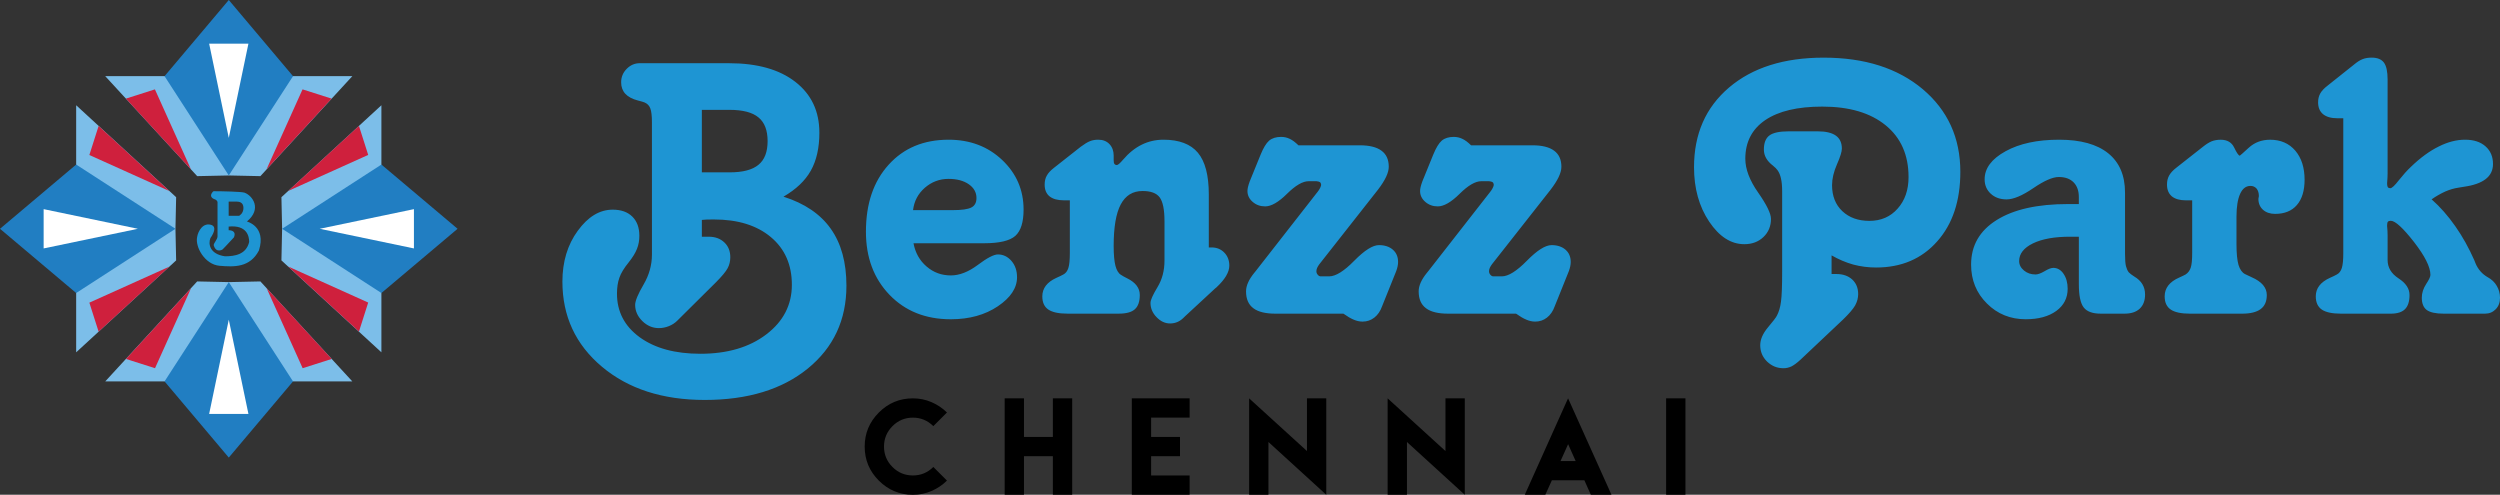 <?xml version="1.0" encoding="utf-8"?>
<!-- Generator: Adobe Illustrator 16.0.0, SVG Export Plug-In . SVG Version: 6.00 Build 0)  -->
<!DOCTYPE svg PUBLIC "-//W3C//DTD SVG 1.1//EN" "http://www.w3.org/Graphics/SVG/1.1/DTD/svg11.dtd">
<svg version="1.1" id="Layer_1" xmlns="http://www.w3.org/2000/svg" xmlns:xlink="http://www.w3.org/1999/xlink" x="0px" y="0px"
	 width="304.413px" height="60.245px" viewBox="0 0 304.413 60.245" enable-background="new 0 0 304.413 60.245"
	 xml:space="preserve">
<rect x="0" y="0" width="304.413" height="60.245" fill="#333333" stroke="none"/>
<path fill-rule="evenodd" clip-rule="evenodd" fill="#1E95D3" d="M290.727,9.686V21.11c0,0.34-0.02,0.719-0.057,1.145
	c0,0.085,0,0.142,0,0.161c0,0.189,0.037,0.312,0.094,0.388c0.066,0.076,0.171,0.114,0.294,0.114c0.189,0,0.539-0.322,1.041-0.975
	c0.511-0.644,1.004-1.193,1.467-1.628c1.137-1.098,2.263-1.922,3.379-2.471c1.108-0.559,2.178-0.833,3.209-0.833
	c1.051,0,1.884,0.265,2.489,0.805c0.615,0.54,0.918,1.259,0.918,2.158c0,1.524-1.192,2.442-3.577,2.773
	c-0.313,0.057-0.54,0.095-0.691,0.114c-0.492,0.076-1.003,0.227-1.533,0.454c-0.53,0.237-1.089,0.549-1.675,0.956
	c1.031,0.909,1.987,1.997,2.877,3.266c0.89,1.259,1.656,2.65,2.328,4.164c0.038,0.095,0.076,0.208,0.133,0.341
	c0.313,0.758,0.813,1.325,1.495,1.714c0.482,0.265,0.852,0.614,1.107,1.06c0.256,0.436,0.389,0.918,0.389,1.438
	c0,0.568-0.171,1.041-0.521,1.4c-0.351,0.36-0.786,0.54-1.297,0.54h-5.045c-0.956,0-1.647-0.151-2.054-0.445
	c-0.397-0.293-0.606-0.795-0.606-1.495c0-0.577,0.181-1.126,0.53-1.666c0.351-0.529,0.521-0.908,0.521-1.107
	c0-0.965-0.672-2.3-2.007-4.022c-1.344-1.713-2.28-2.574-2.82-2.574c-0.161,0-0.284,0.038-0.351,0.114
	c-0.057,0.066-0.094,0.208-0.094,0.407c0,0.019,0,0.066,0,0.142c0.037,0.388,0.057,0.757,0.057,1.107v3
	c0,0.918,0.444,1.665,1.334,2.243c0.89,0.577,1.335,1.249,1.335,2.025s-0.18,1.344-0.54,1.713c-0.359,0.369-0.946,0.559-1.741,0.559
	h-6.058c-1.079,0-1.864-0.171-2.347-0.502c-0.483-0.331-0.729-0.87-0.729-1.608c0-0.976,0.568-1.723,1.704-2.243
	c0.369-0.161,0.662-0.304,0.861-0.417c0.284-0.142,0.482-0.407,0.605-0.785c0.123-0.379,0.18-0.984,0.18-1.817V14.399h-0.729
	c-0.757,0-1.335-0.17-1.741-0.502c-0.397-0.332-0.597-0.814-0.597-1.439c0-0.407,0.086-0.767,0.266-1.088
	c0.18-0.312,0.473-0.625,0.88-0.937l3.246-2.584c0.369-0.312,0.72-0.53,1.041-0.653c0.322-0.123,0.691-0.18,1.089-0.18
	c0.69,0,1.184,0.199,1.486,0.596S290.727,8.701,290.727,9.686 M272.326,26.372v3.36c0,1.126,0.086,1.969,0.246,2.527
	c0.171,0.549,0.427,0.918,0.776,1.107c0.18,0.095,0.454,0.218,0.823,0.389c1.23,0.539,1.846,1.259,1.846,2.167
	c0,0.776-0.246,1.344-0.747,1.713c-0.492,0.369-1.25,0.559-2.253,0.559h-6.36c-1.07,0-1.855-0.171-2.338-0.502
	c-0.492-0.331-0.738-0.87-0.738-1.608c0-1.013,0.596-1.779,1.798-2.3c0.331-0.152,0.587-0.266,0.748-0.36
	c0.294-0.189,0.502-0.464,0.625-0.823s0.18-0.956,0.18-1.789v-6.417h-0.748c-0.757,0-1.325-0.161-1.723-0.482
	c-0.397-0.332-0.596-0.805-0.596-1.439c0-0.426,0.085-0.795,0.265-1.107c0.17-0.313,0.464-0.634,0.871-0.946l3.236-2.546
	c0.389-0.312,0.748-0.54,1.07-0.672c0.321-0.123,0.69-0.189,1.098-0.189c0.795,0,1.344,0.322,1.646,0.965
	c0.313,0.653,0.54,0.975,0.682,0.975c0.02,0,0.389-0.322,1.098-0.975c0.71-0.644,1.581-0.965,2.594-0.965
	c1.278,0,2.3,0.445,3.058,1.325c0.757,0.89,1.136,2.073,1.136,3.549c0,1.325-0.313,2.357-0.938,3.076
	c-0.615,0.719-1.505,1.079-2.65,1.079c-0.615,0-1.107-0.17-1.477-0.501c-0.369-0.332-0.559-0.776-0.559-1.325
	c0-0.038,0.01-0.095,0.028-0.17c0.02-0.076,0.029-0.123,0.029-0.161c0-0.389-0.095-0.691-0.274-0.918
	c-0.189-0.218-0.436-0.331-0.748-0.331c-0.549,0-0.966,0.321-1.259,0.965C272.478,24.252,272.326,25.17,272.326,26.372z
	 M258.754,23.447v7.43c0,0.72,0.038,1.23,0.113,1.524c0.076,0.293,0.18,0.539,0.331,0.747c0.133,0.142,0.36,0.322,0.691,0.53
	c0.871,0.511,1.306,1.24,1.306,2.187c0,0.738-0.218,1.315-0.652,1.723c-0.436,0.406-1.051,0.605-1.846,0.605h-2.906
	c-0.975,0-1.666-0.246-2.063-0.748c-0.397-0.501-0.596-1.447-0.596-2.83v-5.792h-1.089c-1.884,0-3.389,0.274-4.505,0.814
	c-1.117,0.549-1.676,1.268-1.676,2.148c0,0.445,0.199,0.834,0.587,1.155s0.852,0.482,1.41,0.482c0.274,0,0.644-0.133,1.098-0.397
	c0.455-0.274,0.805-0.406,1.061-0.406c0.502,0,0.918,0.236,1.249,0.719s0.502,1.089,0.502,1.827c0,1.126-0.464,2.025-1.382,2.697
	c-0.928,0.672-2.168,1.013-3.72,1.013c-1.864,0-3.445-0.635-4.723-1.912c-1.288-1.277-1.932-2.858-1.932-4.742
	c0-2.328,1.042-4.136,3.124-5.433c2.072-1.296,4.969-1.94,8.688-1.94h1.307v-0.842c0-0.767-0.209-1.363-0.635-1.798
	c-0.426-0.435-1.031-0.653-1.808-0.653c-0.748,0-1.779,0.454-3.113,1.363c-1.335,0.909-2.414,1.363-3.247,1.363
	c-0.776,0-1.42-0.227-1.922-0.691c-0.501-0.464-0.747-1.05-0.747-1.751c0-1.353,0.852-2.489,2.556-3.426
	c1.703-0.937,3.871-1.401,6.521-1.401c2.603,0,4.59,0.549,5.963,1.647C258.072,19.766,258.754,21.355,258.754,23.447z
	 M223.023,31.095v2.271h0.587c0.785,0,1.429,0.218,1.922,0.663c0.482,0.444,0.729,1.041,0.729,1.779
	c0,0.473-0.123,0.937-0.369,1.382c-0.256,0.444-0.738,1.003-1.448,1.694l-5.225,4.931c-0.426,0.388-0.786,0.653-1.089,0.805
	c-0.312,0.142-0.624,0.218-0.965,0.218c-0.776,0-1.439-0.274-1.997-0.814c-0.559-0.549-0.833-1.211-0.833-1.987
	c0-0.7,0.313-1.42,0.928-2.158c0.624-0.738,0.993-1.221,1.098-1.438c0.246-0.464,0.416-1.031,0.501-1.704
	c0.095-0.672,0.143-1.893,0.143-3.644v-9.777c0-0.644-0.048-1.173-0.143-1.581c-0.085-0.407-0.227-0.738-0.416-1.003
	c-0.113-0.161-0.303-0.359-0.577-0.577c-0.729-0.559-1.089-1.202-1.089-1.94c0-0.805,0.218-1.373,0.663-1.713
	c0.444-0.34,1.239-0.511,2.366-0.511h3.521c1.004,0,1.741,0.18,2.225,0.53c0.482,0.351,0.72,0.871,0.72,1.581
	c0,0.369-0.199,1.004-0.597,1.912c-0.397,0.909-0.597,1.751-0.597,2.527c0,1.325,0.417,2.385,1.25,3.17
	c0.832,0.786,1.931,1.183,3.293,1.183c1.411,0,2.556-0.492,3.437-1.486c0.89-0.994,1.334-2.271,1.334-3.843
	c0-2.688-0.928-4.789-2.782-6.304c-1.864-1.524-4.43-2.281-7.724-2.281c-3.01,0-5.328,0.549-6.947,1.647
	c-1.618,1.107-2.423,2.669-2.423,4.704c0,1.259,0.521,2.631,1.562,4.117c1.041,1.486,1.562,2.556,1.562,3.209
	c0,0.88-0.303,1.618-0.918,2.206c-0.605,0.577-1.382,0.87-2.328,0.87c-1.628,0-3.048-0.918-4.278-2.745
	c-1.23-1.836-1.846-4.042-1.846-6.625c0-4.051,1.42-7.289,4.269-9.711c2.85-2.423,6.691-3.634,11.52-3.634
	c5.007,0,9.029,1.287,12.077,3.852c3.038,2.574,4.562,5.925,4.562,10.052c0,3.53-0.937,6.36-2.82,8.471
	c-1.874,2.12-4.354,3.18-7.439,3.18c-0.965,0-1.894-0.123-2.782-0.359C224.774,31.965,223.895,31.597,223.023,31.095z
	 M179.125,17.693h7.478c1.164,0,2.044,0.218,2.631,0.653c0.597,0.436,0.89,1.089,0.89,1.959c0,0.729-0.435,1.647-1.306,2.783
	l-7.146,9.086c-0.113,0.151-0.198,0.293-0.265,0.436c-0.066,0.142-0.095,0.284-0.095,0.426c0,0.151,0.057,0.293,0.161,0.416
	c0.113,0.133,0.236,0.199,0.359,0.199h1.032c0.795,0,1.816-0.635,3.057-1.902c1.249-1.269,2.253-1.903,3.01-1.903
	c0.7,0,1.269,0.189,1.694,0.559c0.426,0.369,0.635,0.871,0.635,1.496c0,0.17-0.02,0.341-0.058,0.53
	c-0.037,0.18-0.095,0.369-0.16,0.558l-1.723,4.288c-0.218,0.615-0.54,1.079-0.957,1.4c-0.416,0.322-0.889,0.483-1.429,0.483
	c-0.351,0-0.71-0.076-1.079-0.237c-0.369-0.151-0.785-0.397-1.249-0.729h-8.282c-1.202,0-2.101-0.218-2.688-0.662
	c-0.597-0.445-0.891-1.127-0.891-2.055c0-0.682,0.332-1.429,0.994-2.243c0.095-0.132,0.161-0.218,0.199-0.246l7.563-9.682
	c0-0.019,0.019-0.047,0.057-0.076c0.228-0.332,0.331-0.587,0.331-0.748c-0.019-0.151-0.066-0.246-0.151-0.303
	s-0.227-0.095-0.426-0.113h-0.946c-0.72,0-1.6,0.511-2.632,1.533c-1.031,1.022-1.921,1.533-2.659,1.533
	c-0.597,0-1.098-0.18-1.523-0.549c-0.427-0.369-0.635-0.813-0.635-1.325c0-0.133,0.019-0.293,0.066-0.492
	c0.047-0.189,0.113-0.417,0.208-0.672l1.325-3.256c0.341-0.833,0.682-1.4,1.041-1.713c0.359-0.303,0.852-0.455,1.458-0.455
	c0.369,0,0.719,0.076,1.051,0.237C178.396,17.059,178.747,17.324,179.125,17.693z M158.104,17.693h7.478
	c1.164,0,2.044,0.218,2.631,0.653c0.597,0.436,0.89,1.089,0.89,1.959c0,0.729-0.436,1.647-1.306,2.783l-7.146,9.086
	c-0.113,0.151-0.198,0.293-0.265,0.436c-0.066,0.142-0.095,0.284-0.095,0.426c0,0.151,0.057,0.293,0.161,0.416
	c0.113,0.133,0.236,0.199,0.359,0.199h1.031c0.796,0,1.817-0.635,3.058-1.902c1.249-1.269,2.253-1.903,3.01-1.903
	c0.7,0,1.269,0.189,1.694,0.559c0.426,0.369,0.634,0.871,0.634,1.496c0,0.17-0.019,0.341-0.057,0.53
	c-0.038,0.18-0.095,0.369-0.161,0.558l-1.723,4.288c-0.218,0.615-0.539,1.079-0.955,1.4c-0.417,0.322-0.891,0.483-1.43,0.483
	c-0.351,0-0.71-0.076-1.079-0.237c-0.369-0.151-0.785-0.397-1.249-0.729h-8.282c-1.202,0-2.101-0.218-2.688-0.662
	c-0.597-0.445-0.89-1.127-0.89-2.055c0-0.682,0.331-1.429,0.994-2.243c0.095-0.132,0.161-0.218,0.199-0.246l7.563-9.682
	c0-0.019,0.019-0.047,0.057-0.076c0.227-0.332,0.331-0.587,0.331-0.748c-0.019-0.151-0.066-0.246-0.151-0.303
	s-0.228-0.095-0.426-0.113h-0.946c-0.72,0-1.6,0.511-2.632,1.533c-1.031,1.022-1.921,1.533-2.659,1.533
	c-0.597,0-1.098-0.18-1.524-0.549c-0.426-0.369-0.634-0.813-0.634-1.325c0-0.133,0.019-0.293,0.066-0.492
	c0.047-0.189,0.113-0.417,0.208-0.672l1.325-3.256c0.341-0.833,0.682-1.4,1.041-1.713c0.359-0.303,0.852-0.455,1.458-0.455
	c0.369,0,0.719,0.076,1.05,0.237C157.375,17.059,157.725,17.324,158.104,17.693z M147.19,23.675v6.455h0.331
	c0.634,0,1.146,0.208,1.553,0.625c0.407,0.417,0.615,0.946,0.615,1.59c0,0.795-0.53,1.686-1.581,2.66l-0.142,0.113l-3.682,3.407
	c-0.293,0.313-0.587,0.54-0.871,0.663c-0.293,0.132-0.597,0.198-0.938,0.198c-0.605,0-1.154-0.255-1.646-0.767
	c-0.492-0.502-0.738-1.079-0.738-1.732c0-0.35,0.284-0.983,0.852-1.921c0.568-0.937,0.852-2.007,0.852-3.228V26.94
	c0-1.419-0.199-2.385-0.587-2.906s-1.079-0.776-2.083-0.776c-1.202,0-2.082,0.549-2.659,1.637c-0.578,1.088-0.861,2.773-0.861,5.064
	c0,1.06,0.076,1.864,0.218,2.414c0.151,0.558,0.378,0.927,0.691,1.106c0.17,0.114,0.417,0.256,0.748,0.417
	c1.013,0.502,1.524,1.174,1.524,2.025c0,0.795-0.199,1.372-0.596,1.731c-0.398,0.36-1.051,0.54-1.979,0.54h-6.218
	c-1.079,0-1.865-0.171-2.347-0.502c-0.483-0.331-0.729-0.861-0.729-1.6c0-0.984,0.568-1.731,1.704-2.252
	c0.369-0.161,0.663-0.304,0.861-0.417c0.284-0.142,0.483-0.407,0.606-0.785c0.123-0.379,0.18-0.984,0.18-1.817v-6.427h-0.729
	c-0.757,0-1.334-0.161-1.741-0.482c-0.397-0.322-0.596-0.805-0.596-1.43c0-0.426,0.085-0.795,0.265-1.107
	c0.18-0.322,0.473-0.634,0.88-0.946l3.247-2.556c0.445-0.331,0.814-0.558,1.126-0.681c0.303-0.123,0.634-0.18,1.003-0.18
	c0.578,0,1.032,0.18,1.373,0.54c0.341,0.36,0.511,0.833,0.511,1.401v0.559c0,0.217,0.028,0.378,0.094,0.454
	c0.066,0.085,0.161,0.132,0.293,0.132c0.133,0,0.379-0.218,0.748-0.643c1.382-1.628,3.029-2.442,4.931-2.442s3.303,0.53,4.184,1.581
	C146.746,19.652,147.19,21.337,147.19,23.675z M119.846,29.619h-8.613c0.218,1.164,0.748,2.11,1.59,2.83
	c0.842,0.729,1.827,1.088,2.953,1.088c1.05,0,2.148-0.426,3.284-1.277s1.95-1.278,2.452-1.278c0.643,0,1.192,0.265,1.646,0.786
	c0.455,0.53,0.682,1.192,0.682,1.988c0,1.306-0.776,2.488-2.338,3.539s-3.474,1.581-5.726,1.581c-3.067,0-5.556-0.994-7.468-2.981
	c-1.912-1.987-2.868-4.543-2.868-7.686c0-3.398,0.918-6.114,2.764-8.149c1.836-2.035,4.268-3.048,7.307-3.048
	c2.603,0,4.78,0.824,6.521,2.47c1.732,1.638,2.604,3.654,2.604,6.039c0,1.533-0.332,2.593-1.003,3.199
	C122.96,29.316,121.701,29.619,119.846,29.619z M115.994,25.587c1.107,0,1.865-0.104,2.281-0.322
	c0.417-0.208,0.625-0.597,0.625-1.155c0-0.681-0.312-1.24-0.937-1.675c-0.635-0.436-1.448-0.653-2.471-0.653
	c-1.088,0-2.044,0.36-2.877,1.079c-0.833,0.729-1.306,1.637-1.438,2.726H115.994z M85.46,13.377v7.61h3.379
	c1.6,0,2.773-0.303,3.512-0.918c0.748-0.605,1.117-1.571,1.117-2.887s-0.369-2.281-1.117-2.887
	c-0.738-0.615-1.912-0.918-3.512-0.918H85.46z M78.986,7.698h9.796c3.426,0,6.114,0.757,8.064,2.271
	c1.95,1.515,2.925,3.578,2.925,6.19c0,1.846-0.35,3.388-1.041,4.619c-0.691,1.23-1.798,2.281-3.332,3.17
	c2.574,0.814,4.496,2.12,5.764,3.909c1.269,1.789,1.903,4.099,1.903,6.929c0,4.174-1.571,7.534-4.704,10.09
	c-3.133,2.546-7.316,3.823-12.55,3.823c-5.14,0-9.314-1.354-12.522-4.051s-4.808-6.152-4.808-10.364c0-2.413,0.625-4.486,1.874-6.19
	c1.25-1.713,2.66-2.565,4.25-2.565c1.022,0,1.817,0.284,2.385,0.842c0.578,0.568,0.861,1.344,0.861,2.347
	c0,0.568-0.095,1.098-0.293,1.59c-0.189,0.492-0.53,1.042-1.013,1.647c-0.559,0.691-0.937,1.306-1.126,1.864
	c-0.199,0.549-0.293,1.202-0.293,1.94c0,2.196,0.927,3.966,2.773,5.31c1.846,1.335,4.307,2.007,7.373,2.007
	c3.294,0,5.973-0.785,8.045-2.366c2.073-1.58,3.104-3.597,3.104-6.029c0-2.441-0.852-4.382-2.556-5.811
	c-1.704-1.429-4.013-2.148-6.938-2.148c-0.388,0-0.682,0-0.88,0.009c-0.208,0.009-0.397,0.028-0.587,0.047v2.044h0.833
	c0.795,0,1.429,0.236,1.912,0.7c0.482,0.455,0.719,1.06,0.719,1.798c0,0.483-0.104,0.927-0.322,1.334
	c-0.208,0.397-0.691,0.984-1.448,1.742l-4.704,4.666c-0.274,0.274-0.615,0.492-1.013,0.652c-0.397,0.161-0.805,0.237-1.211,0.237
	c-0.757,0-1.429-0.284-2.016-0.861c-0.578-0.568-0.871-1.23-0.871-1.969c0-0.483,0.341-1.307,1.022-2.471
	c0.681-1.164,1.022-2.385,1.022-3.663v-1.135V14.9c0-0.795-0.066-1.363-0.199-1.704c-0.123-0.34-0.369-0.586-0.719-0.729
	c-0.142-0.057-0.407-0.133-0.777-0.227c-1.372-0.351-2.054-1.088-2.054-2.215c0-0.644,0.228-1.193,0.682-1.647
	c0.445-0.454,0.984-0.682,1.59-0.682H78.986z"/>
<path fill-rule="evenodd" clip-rule="evenodd" fill="#1E95D3" d="M27.844,24.549v1.731h1.266c0,0,0.533-0.267,0.533-0.955
	c0-0.688-0.51-0.777-0.821-0.777C28.51,24.549,27.844,24.549,27.844,24.549 M30.064,26.969c1.865-1.532,0.688-3.153-0.289-3.508
	c-0.39-0.13-2.683-0.175-3.722-0.178c-0.013,0.004-0.025,0.008-0.038,0.012c-0.014,0.004-0.026,0.005-0.04,0.007
	c-0.001,0-0.003,0.001-0.005,0.002c-0.009,0.004-0.017,0.009-0.025,0.013c-0.505,0.534-0.137,0.834,0.188,0.943
	c0.333,0.111,0.355,0.355,0.355,0.355v4.174c0,0.355-0.466,0.8-0.466,1.066c0.289,1.029,1.077,0.521,1.077,0.521
	s0.566-0.566,1.388-1.476c0.377-0.911-0.644-0.866-0.644-0.866v-0.444c2.243-0.222,2.498,1.199,2.498,1.876
	c-0.367,1.521-1.743,1.743-2.942,1.743c-1.865-0.267-2.065-1.51-1.776-2.22c0.51-0.711,0.666-1.376,0.177-1.577
	c-1.065-0.399-1.687,0.733-1.798,1.465c-0.244,1.199,0.933,3.33,2.731,3.486c1.798,0.155,3.708,0.222,4.796-1.865
	C32.462,27.569,30.064,26.969,30.064,26.969z"/>
<polygon fill-rule="evenodd" clip-rule="evenodd" fill="#7CBEE9" points="27.84,9.274 27.875,9.274 27.917,9.274 42.901,9.274 
	31.706,21.448 27.875,21.365 27.858,21.364 27.84,21.365 24.01,21.448 12.815,9.274 27.799,9.274 "/>
<polygon fill-rule="evenodd" clip-rule="evenodd" fill="#217EC2" points="20.036,9.274 27.858,0 35.68,9.274 27.858,21.365 "/>
<polygon fill-rule="evenodd" clip-rule="evenodd" fill="#CF203D" points="15.329,12.008 18.863,10.882 23.252,20.624 "/>
<polygon fill-rule="evenodd" clip-rule="evenodd" fill="#FFFFFF" points="30.25,5.314 27.858,16.788 25.466,5.314 "/>
<polygon fill-rule="evenodd" clip-rule="evenodd" fill="#CF203D" points="40.375,12.008 36.84,10.882 32.452,20.624 "/>
<polygon fill-rule="evenodd" clip-rule="evenodd" fill="#7CBEE9" points="27.875,46.442 27.84,46.442 27.799,46.442 12.815,46.442 
	24.01,34.268 27.84,34.351 27.858,34.351 27.875,34.351 31.706,34.268 42.901,46.442 27.917,46.442 "/>
<polygon fill-rule="evenodd" clip-rule="evenodd" fill="#217EC2" points="35.68,46.442 27.858,55.716 20.036,46.442 27.858,34.351 
	"/>
<polygon fill-rule="evenodd" clip-rule="evenodd" fill="#CF203D" points="40.387,43.708 36.853,44.834 32.464,35.092 "/>
<polygon fill-rule="evenodd" clip-rule="evenodd" fill="#FFFFFF" points="25.466,50.402 27.858,38.928 30.25,50.402 "/>
<polygon fill-rule="evenodd" clip-rule="evenodd" fill="#CF203D" points="15.34,43.708 18.875,44.834 23.264,35.092 "/>
<polygon fill-rule="evenodd" clip-rule="evenodd" fill="#7CBEE9" points="9.274,27.875 9.274,27.84 9.274,27.799 9.274,12.815 
	21.448,24.01 21.365,27.84 21.364,27.858 21.365,27.875 21.448,31.707 9.274,42.901 9.274,27.917 "/>
<polygon fill-rule="evenodd" clip-rule="evenodd" fill="#217EC2" points="9.274,35.679 0,27.858 9.274,20.037 21.365,27.858 "/>
<polygon fill-rule="evenodd" clip-rule="evenodd" fill="#CF203D" points="12.007,40.387 10.881,36.853 20.624,32.464 "/>
<polygon fill-rule="evenodd" clip-rule="evenodd" fill="#FFFFFF" points="5.314,25.466 16.788,27.858 5.314,30.25 "/>
<polygon fill-rule="evenodd" clip-rule="evenodd" fill="#CF203D" points="12.007,15.34 10.881,18.875 20.624,23.264 "/>
<polygon fill-rule="evenodd" clip-rule="evenodd" fill="#7CBEE9" points="46.442,27.84 46.442,27.875 46.442,27.917 46.442,42.901 
	34.268,31.707 34.351,27.875 34.352,27.858 34.351,27.84 34.268,24.01 46.442,12.815 46.442,27.799 "/>
<polygon fill-rule="evenodd" clip-rule="evenodd" fill="#217EC2" points="46.442,20.037 55.716,27.858 46.442,35.679 34.351,27.858 
	"/>
<polygon fill-rule="evenodd" clip-rule="evenodd" fill="#CF203D" points="43.708,15.329 44.834,18.863 35.092,23.252 "/>
<polygon fill-rule="evenodd" clip-rule="evenodd" fill="#FFFFFF" points="50.402,30.25 38.928,27.858 50.402,25.466 "/>
<polygon fill-rule="evenodd" clip-rule="evenodd" fill="#CF203D" points="43.708,40.375 44.834,36.84 35.092,32.453 "/>
<path fill-rule="evenodd" clip-rule="evenodd" d="M202.876,60.245h2.352V48.506h-2.352V60.245z M188.962,58.482h3.962l0.034,0.08
	l0.751,1.683h0.4h0.102h1.514h0.497l-5.033-11.185l-0.253-0.554l-0.249,0.546l-5.022,11.192h0.494h1.514h0.095h0.399l0.759-1.676
	L188.962,58.482z M190.018,56.138l0.925-2.055l0.917,2.055H190.018z M168.966,48.506v11.738h2.352v-6.423l7.041,6.423V48.506h-2.352
	v6.414L168.966,48.506z M152.102,48.506v11.738h2.351v-6.423l7.041,6.423V48.506h-2.351v6.414L152.102,48.506z M137.814,48.506
	v4.697v2.344v4.697h2.351h4.69v-2.352h-4.69v-2.346h3.517v-2.344h-3.517v-2.352h4.69v-2.346H137.814z M122.334,48.506v11.738h2.351
	v-4.697h3.517v4.697h2.354V48.506h-2.354v4.697h-3.517v-4.697H122.334z M111.156,48.506c-1.615,0-2.997,0.576-4.145,1.727
	c-1.148,1.151-1.723,2.53-1.723,4.144c0,1.615,0.574,2.997,1.723,4.146c1.148,1.147,2.53,1.723,4.145,1.723
	c0.808,0,1.566-0.154,2.277-0.463c0.711-0.308,1.334-0.729,1.874-1.263l-1.66-1.66c-0.688,0.688-1.518,1.034-2.49,1.034
	c-0.969,0-1.799-0.343-2.485-1.031c-0.688-0.687-1.031-1.517-1.031-2.485c0-0.967,0.343-1.795,1.031-2.488
	c0.686-0.69,1.517-1.036,2.485-1.036c0.962,0,1.792,0.343,2.49,1.034l1.66-1.66c-0.539-0.53-1.163-0.95-1.874-1.258
	C112.722,48.66,111.964,48.506,111.156,48.506z"/>
</svg>
